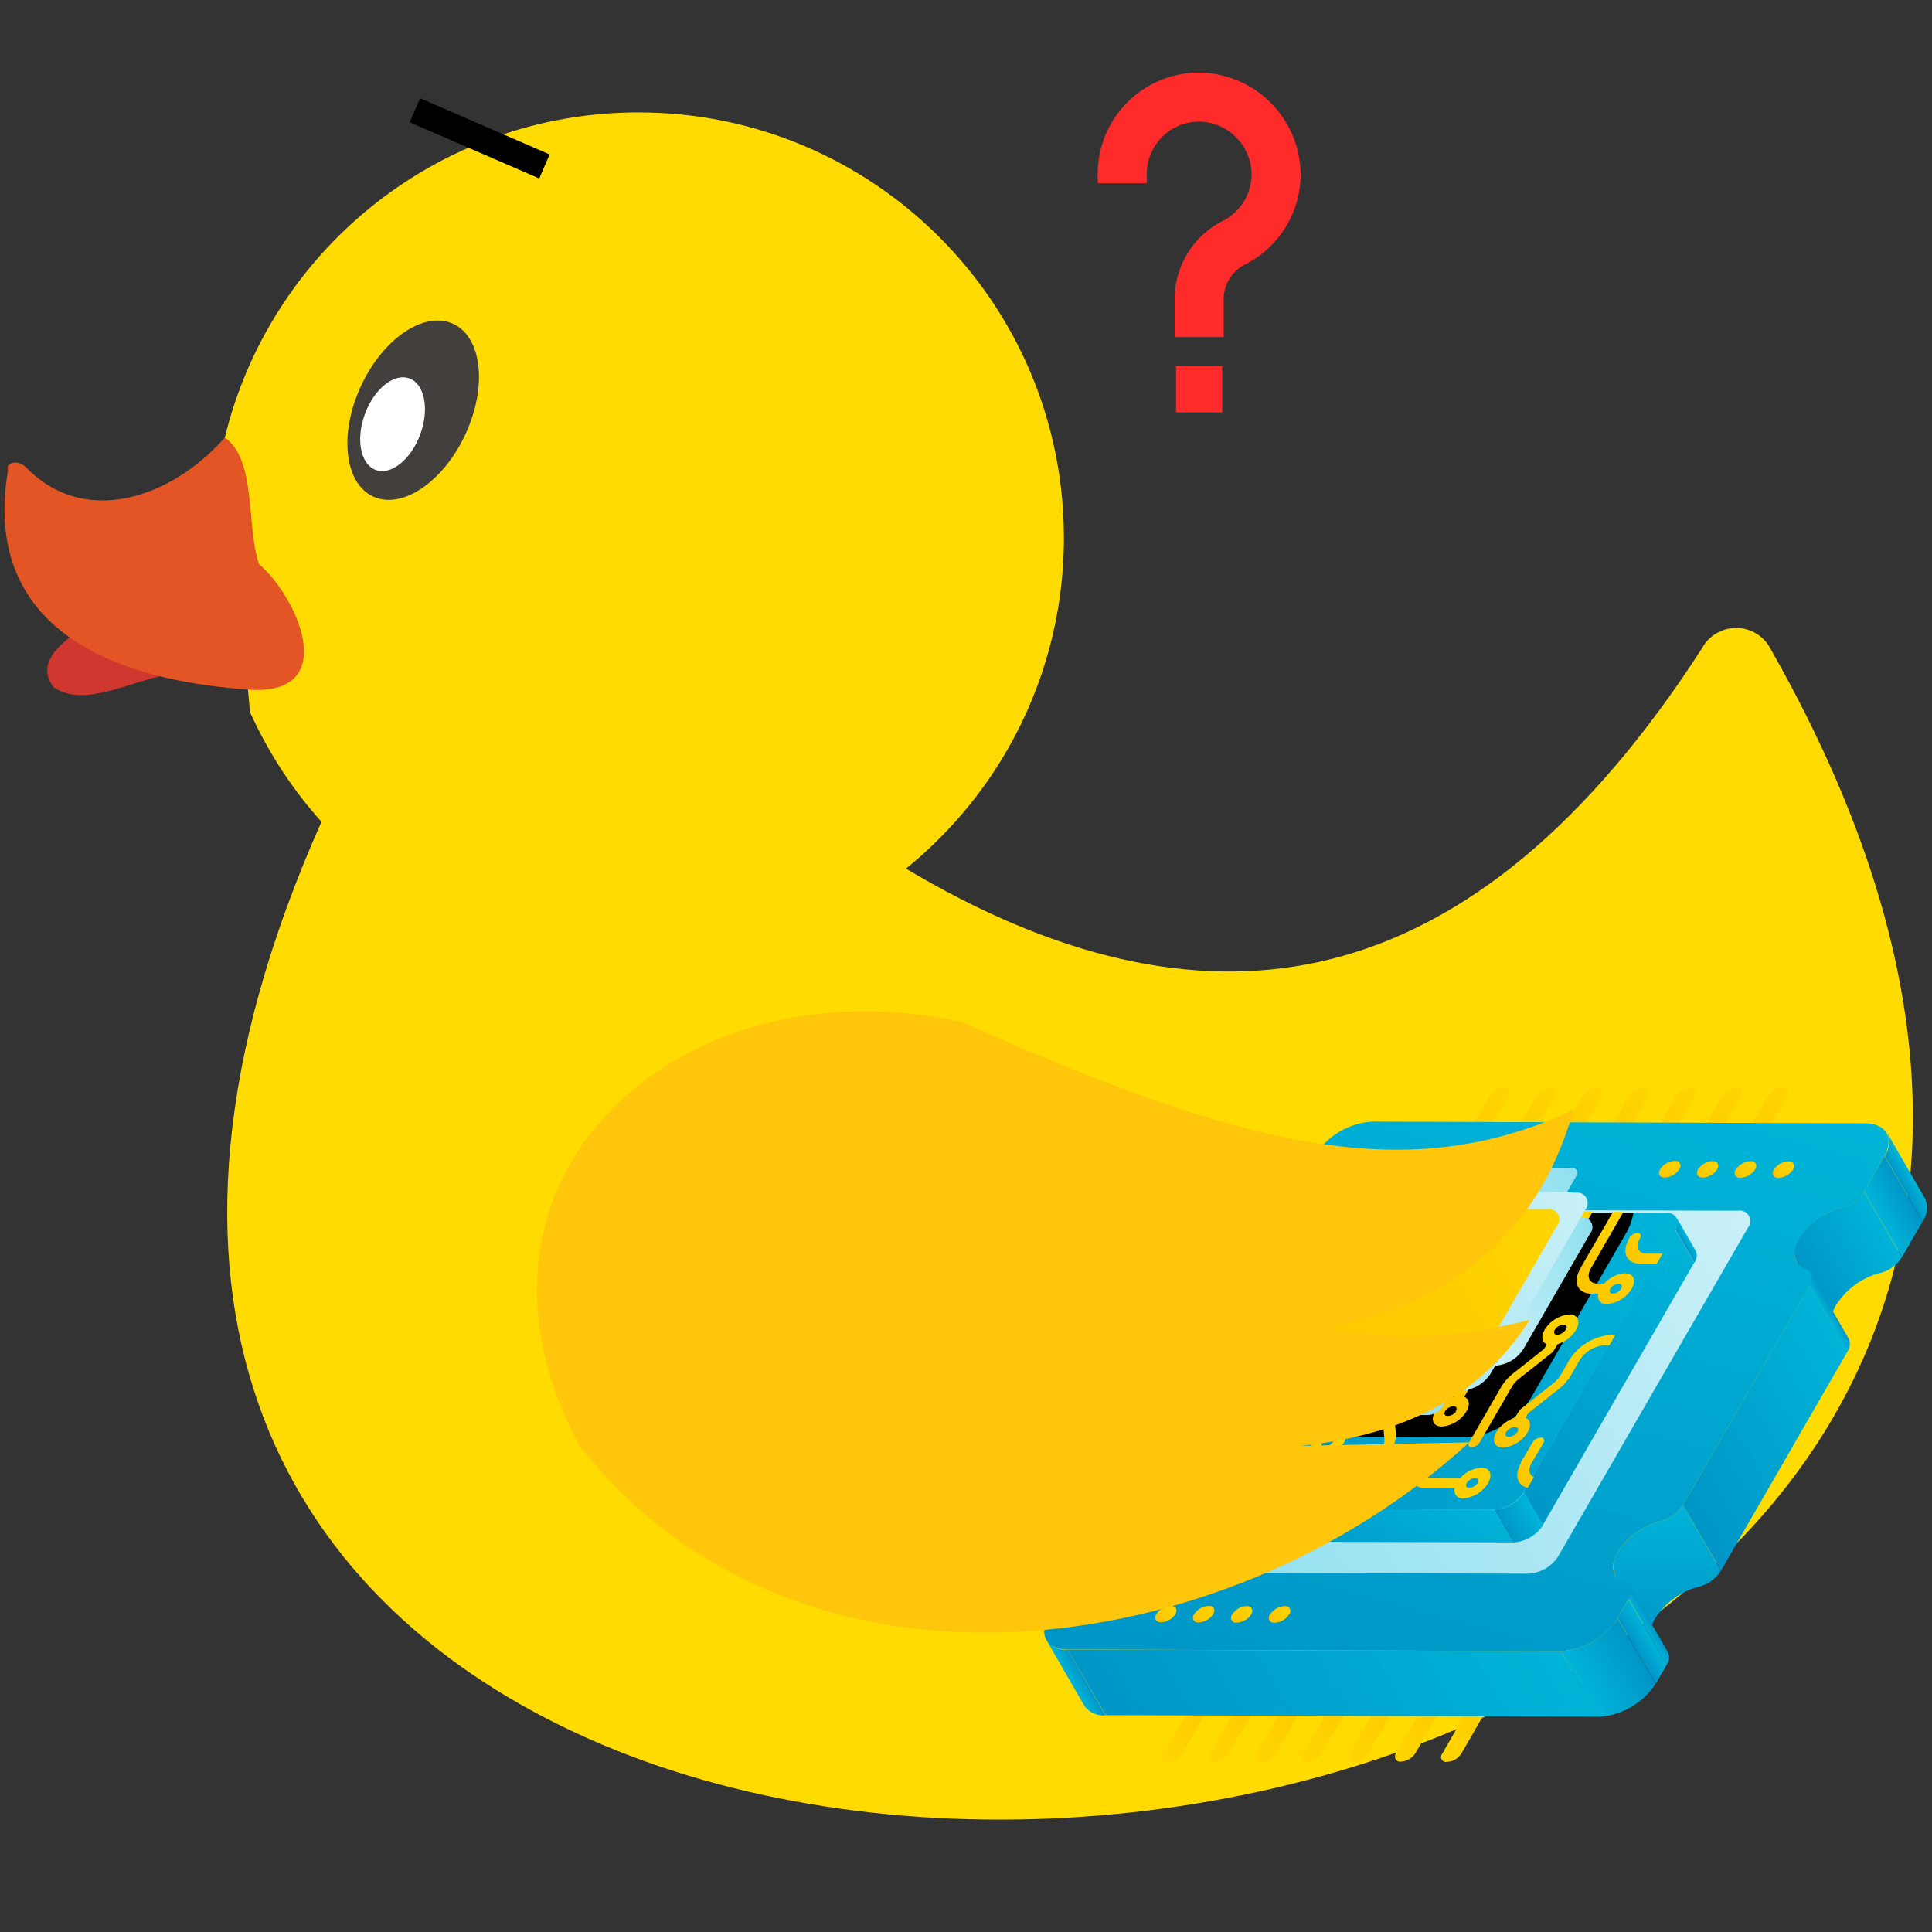 <?xml version="1.0"?>
 <!-- Creator: CorelDRAW --> <svg xml:space="preserve" width="300" height="300" style="clip-rule:evenodd;fill-rule:evenodd;image-rendering:optimizeQuality;shape-rendering:geometricPrecision;text-rendering:geometricPrecision" viewBox="0 0 1133.864 1133.858" version="1.1" id="svg50" sodipodi:docname="biosc1540-mascot-question.svg" inkscape:version="1.1.2 (0a00cf5339, 2022-02-04)" xmlns:inkscape="http://www.inkscape.org/namespaces/inkscape" xmlns:sodipodi="http://sodipodi.sourceforge.net/DTD/sodipodi-0.dtd" xmlns:xlink="http://www.w3.org/1999/xlink" xmlns="http://www.w3.org/2000/svg" xmlns:svg="http://www.w3.org/2000/svg"><rect x="0" y="0" width="1133.864" height="1133.858" fill="#333333" stroke="none"/><defs id="defs7"> <style type="text/css" id="style2">  .fil2 {fill:none} .fil6 {fill:#433F3C} .fil1 {fill:#4FC3F7} .fil0 {fill:#81D4FA} .fil3 {fill:#D0372F} .fil5 {fill:#E35525} .fil4 {fill:#FFB90C} .fil8 {fill:#FFDB01} .fil7 {fill:white}  </style> <clipPath id="id0"> <path d="m 1024,-0.001 c 565.539,0 1024,458.462 1024,1024 0,565.539 -458.462,1024 -1024,1024 -565.539,0 -1024,-458.462 -1024,-1024 C 0,458.46 458.462,-0.001 1024,-0.001 Z" id="path4"></path> </clipPath> <linearGradient id="linear-gradient" x1="10.52" y1="52.75" x2="18.59" y2="52.75" gradientUnits="userSpaceOnUse"><stop offset="0" stop-color="#00b4d8" id="stop4"></stop><stop offset="1" stop-color="#0096c7" id="stop6"></stop></linearGradient><linearGradient id="linear-gradient-2" x1="38.67" y1="63.2" x2="44.51" y2="73.33" xlink:href="#linear-gradient"></linearGradient><linearGradient id="linear-gradient-3" x1="80.42" y1="44.16" x2="79.81" y2="44.16" xlink:href="#linear-gradient"></linearGradient><linearGradient id="linear-gradient-4" x1="53.46" y1="28.6" x2="52.85" y2="28.6" xlink:href="#linear-gradient"></linearGradient><linearGradient id="linear-gradient-5" x1="76.76" y1="64" x2="66.25" y2="64" gradientUnits="userSpaceOnUse"><stop offset="0" stop-color="#ffd500" id="stop12"></stop><stop offset="1" stop-color="#fdc500" id="stop14"></stop></linearGradient><linearGradient id="linear-gradient-6" x1="73.31" y1="66" x2="62.79" y2="66" xlink:href="#linear-gradient-5"></linearGradient><linearGradient id="linear-gradient-7" x1="69.8" y1="68" x2="59.28" y2="68" xlink:href="#linear-gradient-5"></linearGradient><linearGradient id="linear-gradient-8" x1="66.39" y1="70" x2="55.88" y2="70" xlink:href="#linear-gradient-5"></linearGradient><linearGradient id="linear-gradient-9" x1="80.22" y1="62" x2="69.71" y2="62" xlink:href="#linear-gradient-5"></linearGradient><linearGradient id="linear-gradient-10" x1="83.68" y1="60" x2="73.16" y2="60" xlink:href="#linear-gradient-5"></linearGradient><linearGradient id="linear-gradient-11" x1="87.15" y1="58" x2="76.63" y2="58" xlink:href="#linear-gradient-5"></linearGradient><linearGradient id="linear-gradient-12" x1="22.25" y1="34" x2="32.76" y2="34" xlink:href="#linear-gradient-5"></linearGradient><linearGradient id="linear-gradient-13" x1="18.8" y1="36" x2="29.31" y2="36" xlink:href="#linear-gradient-5"></linearGradient><linearGradient id="linear-gradient-14" x1="15.28" y1="38" x2="25.8" y2="38" xlink:href="#linear-gradient-5"></linearGradient><linearGradient id="linear-gradient-15" x1="11.88" y1="40" x2="22.4" y2="40" xlink:href="#linear-gradient-5"></linearGradient><linearGradient id="linear-gradient-16" x1="25.71" y1="32" x2="36.22" y2="32" xlink:href="#linear-gradient-5"></linearGradient><linearGradient id="linear-gradient-17" x1="29.16" y1="30" x2="39.68" y2="30" xlink:href="#linear-gradient-5"></linearGradient><linearGradient id="linear-gradient-18" x1="32.63" y1="28" x2="43.14" y2="28" xlink:href="#linear-gradient-5"></linearGradient><linearGradient id="linear-gradient-19" x1="26.68" y1="23.92" x2="70.32" y2="67.56" xlink:href="#linear-gradient"></linearGradient><linearGradient id="linear-gradient-20" x1="20.15" y1="46" x2="77.82" y2="46" gradientUnits="userSpaceOnUse"><stop offset="0" stop-color="#caf0f8" id="stop31"></stop><stop offset="1" stop-color="#90e0ef" id="stop33"></stop></linearGradient><linearGradient id="linear-gradient-21" x1="25.62" y1="43.03" x2="71.98" y2="43.03" xlink:href="#linear-gradient"></linearGradient><linearGradient id="linear-gradient-22" x1="6.29" y1="48.99" x2="7.49" y2="48.99" xlink:href="#linear-gradient"></linearGradient><linearGradient id="linear-gradient-23" x1="90.69" y1="50.65" x2="89.5" y2="50.65" xlink:href="#linear-gradient"></linearGradient><linearGradient id="linear-gradient-24" x1="10.53" y1="50.7" x2="7.47" y2="50.7" xlink:href="#linear-gradient"></linearGradient><linearGradient id="linear-gradient-25" x1="18.63" y1="55.82" x2="17.97" y2="55.82" xlink:href="#linear-gradient"></linearGradient><linearGradient id="linear-gradient-26" x1="18.61" y1="61.7" x2="37.49" y2="61.7" xlink:href="#linear-gradient"></linearGradient><linearGradient id="linear-gradient-27" x1="45.59" y1="71.39" x2="44.93" y2="71.39" xlink:href="#linear-gradient"></linearGradient><linearGradient id="linear-gradient-28" x1="52.86" y1="62.11" x2="89.52" y2="62.11" xlink:href="#linear-gradient"></linearGradient><linearGradient id="linear-gradient-29" x1="45.57" y1="72.29" x2="47.21" y2="72.29" xlink:href="#linear-gradient"></linearGradient><linearGradient id="linear-gradient-30" x1="52.88" y1="73.1" x2="47.2" y2="73.1" xlink:href="#linear-gradient"></linearGradient><linearGradient id="linear-gradient-31" x1="14.59" y1="43.23" x2="16.59" y2="43.23" xlink:href="#linear-gradient-5"></linearGradient><linearGradient id="linear-gradient-32" x1="17.41" y1="41.59" x2="19.41" y2="41.59" xlink:href="#linear-gradient-5"></linearGradient><linearGradient id="linear-gradient-33" x1="20.23" y1="39.95" x2="22.23" y2="39.95" xlink:href="#linear-gradient-5"></linearGradient><linearGradient id="linear-gradient-34" x1="23.05" y1="38.31" x2="25.05" y2="38.31" xlink:href="#linear-gradient-5"></linearGradient><linearGradient id="linear-gradient-35" x1="71.23" y1="54.69" x2="73.22" y2="54.69" xlink:href="#linear-gradient-5"></linearGradient><linearGradient id="linear-gradient-36" x1="74.04" y1="53.06" x2="76.04" y2="53.06" xlink:href="#linear-gradient-5"></linearGradient><linearGradient id="linear-gradient-37" x1="76.86" y1="51.42" x2="78.86" y2="51.42" xlink:href="#linear-gradient-5"></linearGradient><linearGradient id="linear-gradient-38" x1="79.68" y1="49.78" x2="81.68" y2="49.78" xlink:href="#linear-gradient-5"></linearGradient><linearGradient id="linear-gradient-39" x1="25.61" y1="44.26" x2="26.23" y2="44.26" xlink:href="#linear-gradient"></linearGradient><linearGradient id="linear-gradient-40" x1="71.36" y1="45.91" x2="71.98" y2="45.91" xlink:href="#linear-gradient"></linearGradient><linearGradient id="linear-gradient-41" x1="55.97" y1="48.8" x2="67.15" y2="55.25" xlink:href="#linear-gradient"></linearGradient><linearGradient id="linear-gradient-42" x1="25.53" y1="44.29" x2="49.51" y2="58.13" xlink:href="#linear-gradient"></linearGradient><linearGradient id="linear-gradient-43" x1="48.8" y1="57.9" x2="51.76" y2="57.9" xlink:href="#linear-gradient"></linearGradient><linearGradient id="linear-gradient-44" x1="40.4" y1="42.8" x2="53.1" y2="42.8" xlink:href="#linear-gradient-5"></linearGradient><linearGradient id="linear-gradient-45" x1="37.29" y1="47.57" x2="50.87" y2="47.57" xlink:href="#linear-gradient-5"></linearGradient><linearGradient id="linear-gradient-46" x1="59.73" y1="45.61" x2="71.16" y2="45.61" xlink:href="#linear-gradient-5"></linearGradient><linearGradient id="linear-gradient-47" x1="46.63" y1="46.67" x2="62.63" y2="46.67" xlink:href="#linear-gradient-5"></linearGradient><linearGradient id="linear-gradient-48" x1="44.95" y1="33.11" x2="56.03" y2="33.11" xlink:href="#linear-gradient-5"></linearGradient><linearGradient id="linear-gradient-49" x1="51.11" y1="38.51" x2="57.79" y2="38.51" xlink:href="#linear-gradient-5"></linearGradient><linearGradient id="linear-gradient-50" x1="55.12" y1="38.77" x2="63.07" y2="38.77" xlink:href="#linear-gradient-5"></linearGradient><linearGradient id="linear-gradient-51" x1="59.43" y1="42.1" x2="65.71" y2="42.1" xlink:href="#linear-gradient-5"></linearGradient><linearGradient id="linear-gradient-52" x1="29.32" y1="42.49" x2="35.93" y2="42.49" xlink:href="#linear-gradient-5"></linearGradient><linearGradient id="linear-gradient-53" x1="31.65" y1="42.82" x2="52.52" y2="42.82" xlink:href="#linear-gradient-5"></linearGradient><linearGradient id="linear-gradient-54" x1="33.99" y1="36.36" x2="43.9" y2="36.36" xlink:href="#linear-gradient-5"></linearGradient><linearGradient id="linear-gradient-55" x1="41.56" y1="35.92" x2="47.75" y2="35.92" xlink:href="#linear-gradient-5"></linearGradient><linearGradient id="linear-gradient-56" x1="28.17" y1="43.16" x2="30.95" y2="43.16" xlink:href="#linear-gradient-5"></linearGradient><linearGradient id="linear-gradient-57" x1="35.2" y1="49.89" x2="48.83" y2="49.89" xlink:href="#linear-gradient-5"></linearGradient><linearGradient id="linear-gradient-58" x1="45.02" y1="54.27" x2="48.75" y2="54.27" xlink:href="#linear-gradient-5"></linearGradient><linearGradient id="linear-gradient-59" x1="66.98" y1="41.41" x2="49.76" y2="41.41" xlink:href="#linear-gradient-20"></linearGradient><linearGradient id="linear-gradient-60" x1="48.24" y1="30.59" x2="31.02" y2="30.59" xlink:href="#linear-gradient-20"></linearGradient><linearGradient id="linear-gradient-61" x1="45.52" y1="41.9" x2="32.17" y2="41.9" xlink:href="#linear-gradient-20"></linearGradient><linearGradient id="linear-gradient-62" x1="65.83" y1="30.1" x2="52.48" y2="30.1" xlink:href="#linear-gradient-20"></linearGradient><linearGradient id="linear-gradient-63" x1="31.49" y1="36" x2="66.52" y2="36" xlink:href="#linear-gradient-20"></linearGradient><linearGradient id="linear-gradient-64" x1="34.31" y1="36" x2="63.69" y2="36" xlink:href="#linear-gradient-5"></linearGradient><linearGradient inkscape:collect="always" xlink:href="#linear-gradient" id="linearGradient1050" gradientUnits="userSpaceOnUse" x1="10.52" y1="52.75" x2="18.59" y2="52.75"></linearGradient><linearGradient id="linear-gradient-2-9" x1="38.67" y1="63.2" x2="44.51" y2="73.33" xlink:href="#linear-gradient"></linearGradient><linearGradient id="linear-gradient-3-1" x1="80.42" y1="44.16" x2="79.81" y2="44.16" xlink:href="#linear-gradient"></linearGradient><linearGradient id="linear-gradient-4-2" x1="53.46" y1="28.6" x2="52.85" y2="28.6" xlink:href="#linear-gradient"></linearGradient><linearGradient inkscape:collect="always" xlink:href="#linear-gradient-5" id="linearGradient1052" gradientUnits="userSpaceOnUse" x1="76.76" y1="64" x2="66.25" y2="64"></linearGradient><linearGradient id="linear-gradient-6-9" x1="73.31" y1="66" x2="62.79" y2="66" xlink:href="#linear-gradient-5"></linearGradient><linearGradient id="linear-gradient-7-3" x1="69.8" y1="68" x2="59.28" y2="68" xlink:href="#linear-gradient-5"></linearGradient><linearGradient id="linear-gradient-8-6" x1="66.39" y1="70" x2="55.88" y2="70" xlink:href="#linear-gradient-5"></linearGradient><linearGradient id="linear-gradient-9-0" x1="80.22" y1="62" x2="69.71" y2="62" xlink:href="#linear-gradient-5"></linearGradient><linearGradient id="linear-gradient-10-6" x1="83.68" y1="60" x2="73.16" y2="60" xlink:href="#linear-gradient-5"></linearGradient><linearGradient id="linear-gradient-11-2" x1="87.15" y1="58" x2="76.63" y2="58" xlink:href="#linear-gradient-5"></linearGradient><linearGradient id="linear-gradient-12-6" x1="22.25" y1="34" x2="32.76" y2="34" xlink:href="#linear-gradient-5"></linearGradient><linearGradient id="linear-gradient-13-1" x1="18.8" y1="36" x2="29.31" y2="36" xlink:href="#linear-gradient-5"></linearGradient><linearGradient id="linear-gradient-14-8" x1="15.28" y1="38" x2="25.8" y2="38" xlink:href="#linear-gradient-5"></linearGradient><linearGradient id="linear-gradient-15-7" x1="11.88" y1="40" x2="22.4" y2="40" xlink:href="#linear-gradient-5"></linearGradient><linearGradient id="linear-gradient-16-9" x1="25.71" y1="32" x2="36.22" y2="32" xlink:href="#linear-gradient-5"></linearGradient><linearGradient id="linear-gradient-17-2" x1="29.16" y1="30" x2="39.68" y2="30" xlink:href="#linear-gradient-5"></linearGradient><linearGradient id="linear-gradient-18-0" x1="32.63" y1="28" x2="43.14" y2="28" xlink:href="#linear-gradient-5"></linearGradient><linearGradient id="linear-gradient-19-2" x1="26.68" y1="23.92" x2="70.32" y2="67.56" xlink:href="#linear-gradient"></linearGradient><linearGradient inkscape:collect="always" xlink:href="#linear-gradient-20" id="linearGradient1054" gradientUnits="userSpaceOnUse" x1="20.15" y1="46" x2="77.82" y2="46"></linearGradient><linearGradient id="linear-gradient-21-5" x1="25.62" y1="43.03" x2="71.98" y2="43.03" xlink:href="#linear-gradient"></linearGradient><linearGradient id="linear-gradient-22-9" x1="6.29" y1="48.99" x2="7.49" y2="48.99" xlink:href="#linear-gradient"></linearGradient><linearGradient id="linear-gradient-23-2" x1="90.69" y1="50.65" x2="89.5" y2="50.65" xlink:href="#linear-gradient"></linearGradient><linearGradient id="linear-gradient-24-2" x1="10.53" y1="50.7" x2="7.47" y2="50.7" xlink:href="#linear-gradient"></linearGradient><linearGradient id="linear-gradient-25-8" x1="18.63" y1="55.82" x2="17.97" y2="55.82" xlink:href="#linear-gradient"></linearGradient><linearGradient id="linear-gradient-26-9" x1="18.61" y1="61.7" x2="37.49" y2="61.7" xlink:href="#linear-gradient"></linearGradient><linearGradient id="linear-gradient-27-7" x1="45.59" y1="71.39" x2="44.93" y2="71.39" xlink:href="#linear-gradient"></linearGradient><linearGradient id="linear-gradient-28-3" x1="52.86" y1="62.11" x2="89.52" y2="62.11" xlink:href="#linear-gradient"></linearGradient><linearGradient id="linear-gradient-29-6" x1="45.57" y1="72.29" x2="47.21" y2="72.29" xlink:href="#linear-gradient"></linearGradient><linearGradient id="linear-gradient-30-1" x1="52.88" y1="73.1" x2="47.2" y2="73.1" xlink:href="#linear-gradient"></linearGradient><linearGradient id="linear-gradient-31-2" x1="14.59" y1="43.23" x2="16.59" y2="43.23" xlink:href="#linear-gradient-5"></linearGradient><linearGradient id="linear-gradient-32-9" x1="17.41" y1="41.59" x2="19.41" y2="41.59" xlink:href="#linear-gradient-5"></linearGradient><linearGradient id="linear-gradient-33-3" x1="20.23" y1="39.95" x2="22.23" y2="39.95" xlink:href="#linear-gradient-5"></linearGradient><linearGradient id="linear-gradient-34-1" x1="23.05" y1="38.31" x2="25.05" y2="38.31" xlink:href="#linear-gradient-5"></linearGradient><linearGradient id="linear-gradient-35-9" x1="71.23" y1="54.69" x2="73.22" y2="54.69" xlink:href="#linear-gradient-5"></linearGradient><linearGradient id="linear-gradient-36-4" x1="74.04" y1="53.06" x2="76.04" y2="53.06" xlink:href="#linear-gradient-5"></linearGradient><linearGradient id="linear-gradient-37-7" x1="76.86" y1="51.42" x2="78.86" y2="51.42" xlink:href="#linear-gradient-5"></linearGradient><linearGradient id="linear-gradient-38-8" x1="79.68" y1="49.78" x2="81.68" y2="49.78" xlink:href="#linear-gradient-5"></linearGradient><linearGradient id="linear-gradient-39-4" x1="25.61" y1="44.26" x2="26.23" y2="44.26" xlink:href="#linear-gradient"></linearGradient><linearGradient id="linear-gradient-40-5" x1="71.36" y1="45.91" x2="71.98" y2="45.91" xlink:href="#linear-gradient"></linearGradient><linearGradient id="linear-gradient-41-0" x1="55.97" y1="48.8" x2="67.15" y2="55.25" xlink:href="#linear-gradient"></linearGradient><linearGradient id="linear-gradient-42-3" x1="25.53" y1="44.29" x2="49.51" y2="58.13" xlink:href="#linear-gradient"></linearGradient><linearGradient id="linear-gradient-43-6" x1="48.8" y1="57.9" x2="51.76" y2="57.9" xlink:href="#linear-gradient"></linearGradient><linearGradient id="linear-gradient-44-1" x1="40.4" y1="42.8" x2="53.1" y2="42.8" xlink:href="#linear-gradient-5"></linearGradient><linearGradient id="linear-gradient-45-0" x1="37.29" y1="47.57" x2="50.87" y2="47.57" xlink:href="#linear-gradient-5"></linearGradient><linearGradient id="linear-gradient-46-6" x1="59.73" y1="45.61" x2="71.16" y2="45.61" xlink:href="#linear-gradient-5"></linearGradient><linearGradient id="linear-gradient-47-3" x1="46.63" y1="46.67" x2="62.63" y2="46.67" xlink:href="#linear-gradient-5"></linearGradient><linearGradient id="linear-gradient-48-2" x1="44.95" y1="33.11" x2="56.03" y2="33.11" xlink:href="#linear-gradient-5"></linearGradient><linearGradient id="linear-gradient-49-0" x1="51.11" y1="38.51" x2="57.79" y2="38.51" xlink:href="#linear-gradient-5"></linearGradient><linearGradient id="linear-gradient-50-6" x1="55.12" y1="38.77" x2="63.07" y2="38.77" xlink:href="#linear-gradient-5"></linearGradient><linearGradient id="linear-gradient-51-1" x1="59.43" y1="42.1" x2="65.71" y2="42.1" xlink:href="#linear-gradient-5"></linearGradient><linearGradient id="linear-gradient-52-5" x1="29.32" y1="42.49" x2="35.93" y2="42.49" xlink:href="#linear-gradient-5"></linearGradient><linearGradient id="linear-gradient-53-5" x1="31.65" y1="42.82" x2="52.52" y2="42.82" xlink:href="#linear-gradient-5"></linearGradient><linearGradient id="linear-gradient-54-4" x1="33.99" y1="36.36" x2="43.9" y2="36.36" xlink:href="#linear-gradient-5"></linearGradient><linearGradient id="linear-gradient-55-7" x1="41.56" y1="35.92" x2="47.75" y2="35.92" xlink:href="#linear-gradient-5"></linearGradient><linearGradient id="linear-gradient-56-6" x1="28.17" y1="43.16" x2="30.95" y2="43.16" xlink:href="#linear-gradient-5"></linearGradient><linearGradient id="linear-gradient-57-5" x1="35.2" y1="49.89" x2="48.83" y2="49.89" xlink:href="#linear-gradient-5"></linearGradient><linearGradient id="linear-gradient-58-6" x1="45.02" y1="54.27" x2="48.75" y2="54.27" xlink:href="#linear-gradient-5"></linearGradient><linearGradient id="linear-gradient-59-9" x1="66.98" y1="41.41" x2="49.76" y2="41.41" xlink:href="#linear-gradient-20"></linearGradient><linearGradient id="linear-gradient-60-3" x1="48.24" y1="30.59" x2="31.02" y2="30.59" xlink:href="#linear-gradient-20"></linearGradient><linearGradient id="linear-gradient-61-7" x1="45.52" y1="41.9" x2="32.17" y2="41.9" xlink:href="#linear-gradient-20"></linearGradient><linearGradient id="linear-gradient-62-4" x1="65.83" y1="30.1" x2="52.48" y2="30.1" xlink:href="#linear-gradient-20"></linearGradient><linearGradient id="linear-gradient-63-5" x1="31.49" y1="36" x2="66.52" y2="36" xlink:href="#linear-gradient-20"></linearGradient><linearGradient id="linear-gradient-64-2" x1="34.31" y1="36" x2="63.69" y2="36" xlink:href="#linear-gradient-5"></linearGradient></defs>  <g id="Layer_x0020_1" inkscape:label="Layer 1" inkscape:groupmode="layer"><path class="fil3" d="m 31.444,403.326 c -9.768,-12.99 1.079,-24.259 17.531,-35.061 l 25.153,0.38 28.55,26.67 c -23.744,2.669 -52.263,21.025 -71.234,8.01 z" id="path37"></path><path class="fil4" d="m 188.664,482.31 c -123.855,278.276 -24.679,453.56 148.857,534.518 84.449,39.397 186.615,55.677 288.657,49.969 101.882,-5.7 204.09,-33.298 288.807,-81.663 187.465,-107.023 290.544,-312.799 123.705,-605.037 l 0.028,-0.083 c -6.242,-10.934 -20.167,-14.737 -31.101,-8.494 -3.768,2.151 -6.69,5.216 -8.643,8.754 -2.751,4.278 -5.056,7.807 -6.904,10.571 -66.333,99.274 -139.256,156.594 -218.362,173.763 -73.917,16.043 -154.716,-2.725 -242.002,-54.83 24.196,-19.603 44.657,-43.642 60.141,-70.88 20.707,-36.428 32.535,-78.476 32.535,-123.193 0,-68.963 -27.956,-131.402 -73.153,-176.601 -45.197,-45.196 -107.637,-73.152 -176.601,-73.152 -59.424,0 -114.07,20.844 -157.042,55.641 -41.862,33.898 -72.541,81.111 -85.645,135.228 l 14.792,161.138 c 5.598,12.432 12.221,24.377 19.765,35.73 6.691,10.069 14.106,19.634 22.167,28.622 z" id="path39" style="fill:#ffdb01;fill-opacity:1"></path><path class="fil5" d="m 4.694,276.059 c -1.758,-4.589 5.701,-6.833 11.037,-1.378 33.822,34.58 84.469,18.055 116.21,-17.86 18.651,12.888 12.449,51.445 20.048,74.242 22.715,19.32 48.726,77.693 -6.47,73.659 C 35.96,396.718 -7.775,348.721 4.694,276.06 Z" id="path41"></path><ellipse class="fil6" transform="matrix(-0.907,-0.421,-0.421,0.907,0,0)" rx="33.768" ry="55.857" id="ellipse43" cx="-321.323" cy="116.276" style="stroke-width:0.93"></ellipse><ellipse class="fil7" transform="matrix(-0.939,-0.345,-0.345,0.939,0,0)" rx="17.298" ry="28.613" id="ellipse45" cx="-302.014" cy="154.169" style="stroke-width:0.476"></ellipse>  <path class="fil2" d="m 1024,-0.001 c 565.539,0 1024,458.462 1024,1024 0,565.539 -458.462,1024 -1024,1024 -565.539,0 -1024,-458.462 -1024,-1024 C 0,458.46 458.462,-0.001 1024,-0.001 Z" id="path35"></path> <g id="Layer_8" data-name="Layer 8" transform="matrix(-5.912,3.413,3.413,5.912,991.306,377.64)"><path class="cls-1" d="m 18.59,50.67 v 6.52 A 2,2 0 0 0 17.41,55.54 6.34,6.34 0 0 0 12.78,55.1 3.05,3.05 0 0 1 10.54,54.84 v -6.52 a 3.09,3.09 0 0 0 2.25,0.26 6.31,6.31 0 0 1 4.61,0.42 2,2 0 0 1 1.19,1.67 z" id="path82" style="fill:url(#linearGradient1050)"></path><path class="cls-2" d="m 45.54,66.23 v 6.52 A 2,2 0 0 0 44.36,71.1 6.28,6.28 0 0 0 39.75,70.67 3.11,3.11 0 0 1 37.49,70.4 v -6.52 a 3.13,3.13 0 0 0 2.25,0.27 6.31,6.31 0 0 1 4.62,0.43 2,2 0 0 1 1.18,1.65 z" id="path84" style="fill:url(#linear-gradient-2-9)"></path><path class="cls-3" d="m 80.42,40.17 v 6.52 a 0.66,0.66 0 0 1 -0.17,0.44 1.59,1.59 0 0 0 -0.42,1 v -6.52 a 1.57,1.57 0 0 1 0.42,-1 0.72,0.72 0 0 0 0.17,-0.44 z" id="path86" style="fill:url(#linear-gradient-3-1)"></path><path class="cls-4" d="m 53.46,24.6 v 6.52 a 0.61,0.61 0 0 1 -0.18,0.44 1.63,1.63 0 0 0 -0.41,1 v -6.52 a 1.63,1.63 0 0 1 0.41,-1 0.68,0.68 0 0 0 0.18,-0.44 z" id="path88" style="fill:url(#linear-gradient-4-2)"></path><path class="cls-5" d="M 76.46,66.05 68,61.13 a 1.56,1.56 0 0 0 -1.41,0 c -0.39,0.23 -0.39,0.59 0,0.82 l 8.51,4.92 a 1.59,1.59 0 0 0 1.41,0 0.43,0.43 0 0 0 0,-0.82" id="path90" style="fill:url(#linearGradient1052)"></path><path class="cls-6" d="m 73,68.05 -8.5,-4.92 a 1.53,1.53 0 0 0 -1.41,0 c -0.4,0.23 -0.39,0.59 0,0.82 l 8.52,4.91 a 1.53,1.53 0 0 0 1.41,0 0.43,0.43 0 0 0 0,-0.81" id="path92" style="fill:url(#linear-gradient-6-9)"></path><path class="cls-7" d="M 69.5,70 61,65.13 a 1.55,1.55 0 0 0 -1.42,0 0.44,0.44 0 0 0 0,0.82 l 8.51,4.92 a 1.61,1.61 0 0 0 1.42,0 0.44,0.44 0 0 0 0,-0.83" id="path94" style="fill:url(#linear-gradient-7-3)"></path><path class="cls-8" d="m 66.1,72.05 -8.51,-4.91 a 1.55,1.55 0 0 0 -1.42,0 0.43,0.43 0 0 0 0,0.81 l 8.51,4.92 a 1.56,1.56 0 0 0 1.41,0 0.43,0.43 0 0 0 0,-0.82" id="path96" style="fill:url(#linear-gradient-8-6)"></path><path class="cls-9" d="m 79.93,64.05 -8.51,-4.91 a 1.58,1.58 0 0 0 -1.42,0 0.44,0.44 0 0 0 0,0.86 l 8.51,4.91 a 1.59,1.59 0 0 0 1.41,0 0.43,0.43 0 0 0 0,-0.82" id="path98" style="fill:url(#linear-gradient-9-0)"></path><path class="cls-10" d="m 83.38,62.05 -8.51,-4.91 a 1.55,1.55 0 0 0 -1.42,0 0.43,0.43 0 0 0 0,0.81 L 82,62.87 a 1.53,1.53 0 0 0 1.41,0 c 0.39,-0.23 0.38,-0.59 0,-0.82" id="path100" style="fill:url(#linear-gradient-10-6)"></path><path class="cls-11" d="m 86.85,60.05 -8.51,-4.92 a 1.56,1.56 0 0 0 -1.41,0 c -0.39,0.23 -0.4,0.6 0,0.82 l 8.51,4.92 a 1.58,1.58 0 0 0 1.42,0 0.43,0.43 0 0 0 0,-0.81" id="path102" style="fill:url(#linear-gradient-11-2)"></path><path class="cls-12" d="M 32.46,36.05 24,31.14 a 1.53,1.53 0 0 0 -1.41,0 0.43,0.43 0 0 0 0,0.81 l 8.51,4.92 a 1.58,1.58 0 0 0 1.42,0 c 0.39,-0.23 0.39,-0.59 0,-0.82" id="path104" style="fill:url(#linear-gradient-12-6)"></path><path class="cls-13" d="m 29,38.05 -8.5,-4.91 a 1.58,1.58 0 0 0 -1.42,0 0.43,0.43 0 0 0 0,0.82 l 8.51,4.92 a 1.59,1.59 0 0 0 1.41,0 0.43,0.43 0 0 0 0,-0.82" id="path106" style="fill:url(#linear-gradient-13-1)"></path><path class="cls-14" d="M 25.5,40.05 17,35.13 a 1.61,1.61 0 0 0 -1.42,0 c -0.39,0.23 -0.38,0.59 0,0.82 l 8.52,4.92 a 1.59,1.59 0 0 0 1.41,0 0.43,0.43 0 0 0 0,-0.82" id="path108" style="fill:url(#linear-gradient-14-8)"></path><path class="cls-15" d="m 22.1,42 -8.51,-4.91 a 1.59,1.59 0 0 0 -1.41,0 c -0.4,0.23 -0.4,0.6 0,0.82 l 8.51,4.92 a 1.57,1.57 0 0 0 1.43,0 0.44,0.44 0 0 0 0,-0.83" id="path110" style="fill:url(#linear-gradient-15-7)"></path><path class="cls-16" d="m 35.93,34.05 -8.51,-4.92 a 1.55,1.55 0 0 0 -1.42,0 c -0.39,0.22 -0.39,0.59 0,0.81 l 8.51,4.92 a 1.59,1.59 0 0 0 1.41,0 0.43,0.43 0 0 0 0,-0.82" id="path112" style="fill:url(#linear-gradient-16-9)"></path><path class="cls-17" d="m 39.38,32.05 -8.51,-4.92 a 1.55,1.55 0 0 0 -1.42,0 c -0.39,0.23 -0.38,0.59 0,0.82 L 38,32.86 a 1.55,1.55 0 0 0 1.42,0 0.43,0.43 0 0 0 0,-0.81" id="path114" style="fill:url(#linear-gradient-17-2)"></path><path class="cls-18" d="m 42.85,30.05 -8.51,-4.92 a 1.56,1.56 0 0 0 -1.41,0 c -0.39,0.23 -0.4,0.59 0,0.82 l 8.51,4.92 a 1.59,1.59 0 0 0 1.41,0 0.43,0.43 0 0 0 0,-0.82" id="path116" style="fill:url(#linear-gradient-18-0)"></path><path class="cls-19" d="m 89.5,44.92 c 1.57,0.91 1.58,2.37 0,3.28 L 52.88,69.5 a 6.29,6.29 0 0 1 -5.67,0 L 45.59,68.56 C 45,68.22 44.75,67.69 45.13,67.25 c 0.74,-0.87 0.48,-2 -0.77,-2.67 A 6.31,6.31 0 0 0 39.74,64.15 3.13,3.13 0 0 1 37.49,63.88 L 18.63,53 c -0.59,-0.34 -0.83,-0.87 -0.46,-1.3 0.75,-0.87 0.49,-1.95 -0.77,-2.67 a 6.31,6.31 0 0 0 -4.62,-0.44 3.09,3.09 0 0 1 -2.25,-0.26 l -3,-1.76 C 5.96,45.66 5.95,44.2 7.53,43.29 L 44.11,22 a 6.29,6.29 0 0 1 5.67,0 l 3,1.76 c 0.59,0.34 0.84,0.87 0.46,1.3 -0.74,0.87 -0.48,2 0.77,2.68 a 6.31,6.31 0 0 0 4.62,0.43 3.08,3.08 0 0 1 2.25,0.27 l 18.9,10.87 c 0.59,0.34 0.83,0.87 0.47,1.3 -0.75,0.87 -0.5,2 0.76,2.67 a 6.31,6.31 0 0 0 4.62,0.44 3.09,3.09 0 0 1 2.25,0.26 z" id="path118" style="fill:url(#linear-gradient-19-2)"></path><path class="cls-20" d="M 77.21,46 49,29.66 a 3.2,3.2 0 0 0 -3,0 L 20.75,44.33 a 0.91,0.91 0 0 0 0,1.71 L 49,62.35 a 3.26,3.26 0 0 0 2.95,0 L 77.21,47.68 a 0.9,0.9 0 0 0 0,-1.71" id="path120" style="fill:url(#linearGradient1054)"></path><path class="cls-21" d="m 71.36,43 a 0.9,0.9 0 0 1 0,1.71 L 51.76,56.1 a 3.26,3.26 0 0 1 -2.95,0 l -22.58,-13 a 0.91,0.91 0 0 1 0,-1.71 L 45.83,30 a 3.2,3.2 0 0 1 3,0 z" id="path122" style="fill:url(#linear-gradient-21-5)"></path><path class="cls-22" d="M 66.62,40.25 48.78,30 a 3.2,3.2 0 0 0 -3,0 L 28.61,40 a 5.53,5.53 0 0 0 1.45,1.21 l 14.06,8.12 a 7,7 0 0 0 3.48,0.89 6.88,6.88 0 0 0 3.48,-0.9 z" id="path124"></path><path class="cls-23" d="m 6.29,51.43 v -6.52 a 2,2 0 0 0 1.18,1.65 v 6.52 A 2,2 0 0 1 6.29,51.43 Z" id="path126" style="fill:url(#linear-gradient-22-9)"></path><path class="cls-24" d="m 90.69,46.57 v 6.52 a 2,2 0 0 1 -1.17,1.63 V 48.2 a 2,2 0 0 0 1.17,-1.63 z" id="path128" style="fill:url(#linear-gradient-23-2)"></path><polygon class="cls-25" points="7.47,53.08 7.49,46.56 10.53,48.32 10.52,54.84 " id="polygon130" style="fill:url(#linear-gradient-24-2)"></polygon><path class="cls-26" d="m 18,58.66 v -6.53 a 1.08,1.08 0 0 0 0.64,0.86 v 6.52 A 1.08,1.08 0 0 1 18,58.66 Z" id="path132" style="fill:url(#linear-gradient-25-8)"></path><polygon class="cls-27" points="18.61,59.51 18.63,52.99 37.49,63.88 37.47,70.4 " id="polygon134" style="fill:url(#linear-gradient-26-9)"></polygon><path class="cls-28" d="m 44.93,74.22 v -6.53 a 1.09,1.09 0 0 0 0.64,0.87 v 6.52 a 1.09,1.09 0 0 1 -0.64,-0.86 z" id="path136" style="fill:url(#linear-gradient-27-7)"></path><polygon class="cls-29" points="52.86,76.02 52.88,69.5 89.52,48.2 89.5,54.72 " id="polygon138" style="fill:url(#linear-gradient-28-3)"></polygon><polygon class="cls-30" points="45.57,75.08 45.59,68.56 47.21,69.5 47.2,76.02 " id="polygon140" style="fill:url(#linear-gradient-29-6)"></polygon><path class="cls-31" d="m 52.88,69.5 v 6.52 a 6.27,6.27 0 0 1 -5.66,0 V 69.5 a 6.29,6.29 0 0 0 5.66,0 z" id="path142" style="fill:url(#linear-gradient-30-1)"></path><path class="cls-32" d="m 16.3,42.82 a 1.55,1.55 0 0 0 -1.42,0 c -0.38,0.22 -0.38,0.59 0,0.82 a 1.59,1.59 0 0 0 1.41,0 0.43,0.43 0 0 0 0,-0.82" id="path144" style="fill:url(#linear-gradient-31-2)"></path><path class="cls-33" d="m 19.12,41.18 a 1.55,1.55 0 0 0 -1.42,0 0.43,0.43 0 0 0 0,0.82 1.58,1.58 0 0 0 1.42,0 0.43,0.43 0 0 0 0,-0.82" id="path146" style="fill:url(#linear-gradient-32-9)"></path><path class="cls-34" d="m 21.93,39.54 a 1.59,1.59 0 0 0 -1.41,0 c -0.38,0.22 -0.38,0.59 0,0.82 a 1.56,1.56 0 0 0 1.41,0 c 0.39,-0.23 0.39,-0.59 0,-0.82" id="path148" style="fill:url(#linear-gradient-33-3)"></path><path class="cls-35" d="m 24.75,37.9 a 1.56,1.56 0 0 0 -1.41,0 0.43,0.43 0 0 0 0,0.82 1.55,1.55 0 0 0 1.42,0 c 0.39,-0.23 0.39,-0.59 0,-0.82" id="path150" style="fill:url(#linear-gradient-34-1)"></path><path class="cls-36" d="m 72.93,54.28 a 1.59,1.59 0 0 0 -1.41,0 0.43,0.43 0 0 0 0,0.82 1.53,1.53 0 0 0 1.41,0 0.43,0.43 0 0 0 0,-0.82" id="path152" style="fill:url(#linear-gradient-35-9)"></path><path class="cls-37" d="m 75.75,52.65 a 1.55,1.55 0 0 0 -1.42,0 c -0.38,0.22 -0.38,0.59 0,0.82 a 1.59,1.59 0 0 0 1.41,0 0.43,0.43 0 0 0 0,-0.82" id="path154" style="fill:url(#linear-gradient-36-4)"></path><path class="cls-38" d="m 78.57,51 a 1.53,1.53 0 0 0 -1.41,0 c -0.4,0.23 -0.39,0.59 0,0.82 a 1.59,1.59 0 0 0 1.41,0 0.43,0.43 0 0 0 0,-0.82" id="path156" style="fill:url(#linear-gradient-37-7)"></path><path class="cls-39" d="m 81.38,49.37 a 1.56,1.56 0 0 0 -1.41,0 c -0.39,0.23 -0.38,0.59 0,0.82 a 1.56,1.56 0 0 0 1.41,0 c 0.39,-0.23 0.39,-0.59 0,-0.82" id="path158" style="fill:url(#linear-gradient-38-8)"></path><path class="cls-40" d="M 25.61,45.46 V 42.2 a 1,1 0 0 0 0.61,0.86 v 3.26 a 1,1 0 0 1 -0.61,-0.86 z" id="path160" style="fill:url(#linear-gradient-39-4)"></path><path class="cls-41" d="m 72,43.85 v 3.26 a 1,1 0 0 1 -0.61,0.85 V 44.7 A 1,1 0 0 0 72,43.85 Z" id="path162" style="fill:url(#linear-gradient-40-5)"></path><polygon class="cls-42" points="51.75,59.36 51.76,56.09 71.37,44.7 71.36,47.96 " id="polygon164" style="fill:url(#linear-gradient-41-0)"></polygon><polygon class="cls-43" points="26.23,46.32 26.23,43.06 48.81,56.09 48.8,59.36 " id="polygon166" style="fill:url(#linear-gradient-42-3)"></polygon><path class="cls-44" d="m 51.76,56.1 v 3.26 a 3.26,3.26 0 0 1 -3,0 V 56.1 a 3.26,3.26 0 0 0 3,0 z" id="path168" style="fill:url(#linear-gradient-43-6)"></path><path class="cls-45" d="m 51,44.78 c -0.24,-0.14 -0.26,-0.36 -0.05,-0.49 a 0.94,0.94 0 0 1 0.83,0 c 0.24,0.14 0.26,0.36 0.05,0.48 a 0.9,0.9 0 0 1 -0.83,0 m 1.56,-0.91 a 2.89,2.89 0 0 0 -2,-0.26 L 48.7,42.52 a 4.67,4.67 0 0 0 -1.19,-0.45 l -4,-0.89 A 2.69,2.69 0 0 1 42.8,40.92 l -1.35,-0.78 a 0.9,0.9 0 0 0 -0.83,0 c -0.21,0.13 -0.19,0.34 0.06,0.48 l 1.34,0.78 a 4.24,4.24 0 0 0 1.18,0.44 l 4,0.89 A 3.07,3.07 0 0 1 47.92,43 l 1.86,1.08 c -0.27,0.37 -0.12,0.84 0.46,1.17 a 2.74,2.74 0 0 0 2.49,0.08 c 0.64,-0.37 0.58,-1 -0.15,-1.44" id="path170" style="fill:url(#linear-gradient-44-1)"></path><path class="cls-46" d="m 38.66,45.8 c -0.24,-0.14 -0.26,-0.36 0,-0.48 a 0.94,0.94 0 0 1 0.83,0 c 0.24,0.14 0.26,0.35 0.05,0.48 a 0.94,0.94 0 0 1 -0.83,0 m 12,4.23 -4.74,-2.74 a 4.37,4.37 0 0 0 -1.54,-0.51 l -3.32,-0.49 -0.39,-0.23 c 0.27,-0.36 0.11,-0.83 -0.46,-1.17 a 2.79,2.79 0 0 0 -2.5,-0.08 c -0.64,0.37 -0.57,1 0.16,1.44 a 2.9,2.9 0 0 0 2,0.27 l 0.52,0.3 a 0.94,0.94 0 0 0 0.31,0.1 l 3.49,0.51 a 2.62,2.62 0 0 1 0.93,0.31 l 4.75,2.74 a 0.9,0.9 0 0 0 0.83,0 C 50.96,50.36 50.94,50.14 50.69,50" id="path172" style="fill:url(#linear-gradient-45-0)"></path><path class="cls-47" d="m 61.11,47 c -0.25,-0.14 -0.27,-0.36 0,-0.48 a 0.94,0.94 0 0 1 0.83,0 c 0.24,0.14 0.25,0.35 0,0.47 a 0.88,0.88 0 0 1 -0.82,0 m 10,-2.31 L 69.87,44 a 4.56,4.56 0 0 0 -4.14,-0.13 l -3.57,2.07 a 2.66,2.66 0 0 0 -2,0.13 c -0.65,0.38 -0.58,1 0.15,1.44 a 2.72,2.72 0 0 0 2.48,0.08 0.68,0.68 0 0 0 0.21,-1.17 l 3.57,-2.08 a 2.76,2.76 0 0 1 2.5,0.08 l 1.32,0.76 0.52,-0.3 a 2.09,2.09 0 0 0 0.22,-0.16" id="path174" style="fill:url(#linear-gradient-46-6)"></path><path class="cls-48" d="M 51.86,53.42 C 51.61,53.28 51.59,53.06 51.8,52.94 a 1,1 0 0 1 0.84,0 c 0.24,0.14 0.26,0.35 0,0.48 a 0.91,0.91 0 0 1 -0.82,0 M 48,40.37 c -0.24,-0.14 -0.26,-0.36 0,-0.48 a 0.88,0.88 0 0 1 0.82,0 c 0.25,0.14 0.27,0.35 0.06,0.48 a 1,1 0 0 1 -0.84,0 m 1.56,-0.91 a 2.77,2.77 0 0 0 -2.49,-0.08 c -0.64,0.37 -0.57,1 0.16,1.44 a 2.93,2.93 0 0 0 2,0.27 l 5.27,3 a 1.25,1.25 0 0 1 0.54,0.53 l 0.71,1.62 a 2.14,2.14 0 0 0 0.9,0.89 l 0.79,0.45 -1.3,0.76 a 1.22,1.22 0 0 0 -0.73,1.17 l 0.08,0.8 a 0.76,0.76 0 0 1 -0.44,0.7 L 52.9,52.3 a 2.64,2.64 0 0 0 -2,0.14 c -0.64,0.37 -0.58,1 0.15,1.43 a 2.75,2.75 0 0 0 2.48,0.09 0.69,0.69 0 0 0 0.22,-1.15 l 2.16,-1.25 a 1.22,1.22 0 0 0 0.73,-1.17 l -0.09,-0.8 A 0.76,0.76 0 0 1 57,48.89 l 1.3,-0.76 3.52,2 0.78,-0.45 -5.19,-3 a 1.19,1.19 0 0 1 -0.53,-0.54 l -0.73,-1.61 a 2.07,2.07 0 0 0 -0.89,-0.9 l -5.27,-3 c 0.28,-0.37 0.12,-0.83 -0.46,-1.17" id="path176" style="fill:url(#linear-gradient-47-3)"></path><path class="cls-49" d="m 46.32,32.18 c -0.24,-0.14 -0.27,-0.36 0,-0.48 a 0.9,0.9 0 0 1 0.83,0 c 0.24,0.14 0.26,0.36 0,0.49 a 0.94,0.94 0 0 1 -0.83,0 m 9.71,2 -0.87,-0.5 -1.16,0.66 a 2.78,2.78 0 0 1 -2.49,-0.09 l -3.16,-1.82 c 0.27,-0.37 0.11,-0.84 -0.46,-1.17 A 2.74,2.74 0 0 0 45.4,31.19 c -0.64,0.37 -0.58,1 0.15,1.44 a 2.89,2.89 0 0 0 2,0.26 l 3.16,1.83 a 4.56,4.56 0 0 0 4.14,0.13 L 56,34.17" id="path178" style="fill:url(#linear-gradient-48-2)"></path><path class="cls-50" d="M 54.74,41.55 C 54.5,41.41 54.47,41.2 54.69,41.07 a 0.94,0.94 0 0 1 0.83,0 c 0.25,0.14 0.27,0.35 0,0.48 a 0.94,0.94 0 0 1 -0.83,0 m 3,-6.36 -0.88,-0.51 -5.06,2.94 c -1.08,0.63 -1,1.71 0.26,2.41 l 1.39,0.8 c -0.26,0.37 -0.11,0.85 0.46,1.17 a 2.78,2.78 0 0 0 2.49,0.09 c 0.65,-0.38 0.57,-1 -0.15,-1.44 a 3,3 0 0 0 -2,-0.27 L 52.81,39.57 C 52.08,39.15 52,38.51 52.65,38.13 l 5.06,-2.94" id="path180" style="fill:url(#linear-gradient-49-0)"></path><path class="cls-51" d="m 63.07,38.24 -0.88,-0.51 -1.48,0.86 a 2.13,2.13 0 0 1 -0.87,0.25 L 56.75,39.1 56.1,38.73 a 0.9,0.9 0 0 0 -0.83,0 c -0.21,0.12 -0.19,0.34 0,0.48 l 0.88,0.5 a 1,1 0 0 0 0.54,0.12 l 3.41,-0.29 a 3.63,3.63 0 0 0 1.45,-0.41 l 1.47,-0.86" id="path182" style="fill:url(#linear-gradient-50-6)"></path><path class="cls-52" d="m 60.8,44.15 c -0.24,-0.15 -0.27,-0.36 0,-0.48 a 0.91,0.91 0 0 1 0.83,0 c 0.24,0.14 0.27,0.35 0.05,0.47 a 0.9,0.9 0 0 1 -0.83,0 m 4.91,-4.39 -0.87,-0.5 -2.26,1.31 A 1.45,1.45 0 0 0 61.91,41.4 L 61.49,43 a 2.48,2.48 0 0 0 -1.62,0.21 c -0.65,0.37 -0.58,1 0.15,1.44 a 2.74,2.74 0 0 0 2.49,0.08 0.71,0.71 0 0 0 0.08,-1.28 L 63,41.58 a 0.85,0.85 0 0 1 0.42,-0.51 l 2.26,-1.31" id="path184" style="fill:url(#linear-gradient-51-1)"></path><path class="cls-53" d="m 32.81,45.13 c -0.25,-0.14 -0.27,-0.36 -0.06,-0.48 a 0.9,0.9 0 0 1 0.83,0 c 0.24,0.14 0.27,0.35 0.05,0.48 a 0.91,0.91 0 0 1 -0.82,0 m 2.13,-3.29 -4.84,-2.79 -0.78,0.45 4.84,2.8 c 0.73,0.42 0.79,1.07 0.15,1.44 l -0.46,0.27 a 2.67,2.67 0 0 0 -2,0.13 c -0.64,0.37 -0.57,1 0.16,1.44 a 2.74,2.74 0 0 0 2.49,0.08 0.68,0.68 0 0 0 0.21,-1.14 l 0.46,-0.27 c 1.08,-0.62 1,-1.7 -0.25,-2.41" id="path186" style="fill:url(#linear-gradient-52-5)"></path><path class="cls-54" d="M 50.38,47.15 C 50.13,47.01 50.11,46.8 50.32,46.67 a 0.93,0.93 0 0 1 0.84,0 c 0.24,0.14 0.26,0.35 0,0.48 a 0.91,0.91 0 0 1 -0.82,0 m 1.55,-0.9 a 2.82,2.82 0 0 0 -2,-0.27 l -3.63,-2.09 a 4.32,4.32 0 0 0 -1.19,-0.45 l -4,-0.89 a 2.5,2.5 0 0 1 -0.71,-0.27 l -8,-4.59 -0.78,0.46 8,4.59 a 4.2,4.2 0 0 0 1.19,0.44 l 4,0.89 a 2.45,2.45 0 0 1 0.72,0.27 l 3.63,2.09 C 48.84,46.8 49,47.27 49.58,47.6 a 2.72,2.72 0 0 0 2.48,0.08 c 0.65,-0.37 0.58,-1 -0.15,-1.43" id="path188" style="fill:url(#linear-gradient-53-5)"></path><path class="cls-55" d="m 41.75,35.85 c -0.25,-0.14 -0.27,-0.35 0,-0.48 a 0.94,0.94 0 0 1 0.83,0 c 0.24,0.14 0.26,0.36 0,0.48 a 0.91,0.91 0 0 1 -0.83,0 m 1.56,-0.9 A 2.78,2.78 0 0 0 40.82,34.86 0.69,0.69 0 0 0 40.6,36 l -2,1.17 a 2.76,2.76 0 0 1 -2.5,-0.08 l -1.32,-0.76 -0.78,0.45 1.33,0.76 a 4.58,4.58 0 0 0 4.15,0.14 l 2,-1.17 a 2.72,2.72 0 0 0 2,-0.13 c 0.64,-0.38 0.58,-1 -0.15,-1.44" id="path190" style="fill:url(#linear-gradient-54-4)"></path><path class="cls-56" d="m 42.93,39.24 c -0.24,-0.14 -0.27,-0.35 0,-0.48 a 0.94,0.94 0 0 1 0.83,0 c 0.24,0.14 0.26,0.36 0,0.48 a 0.9,0.9 0 0 1 -0.83,0 m 3.74,-5.06 -4.11,-2.37 -0.78,0.45 4.11,2.38 a 1,1 0 0 1 0.59,0.74 l 0.09,0.79 a 0.74,0.74 0 0 1 -0.44,0.7 L 44,38.13 a 2.64,2.64 0 0 0 -2,0.12 c -0.64,0.38 -0.58,1 0.15,1.45 a 2.77,2.77 0 0 0 2.49,0.08 0.69,0.69 0 0 0 0.22,-1.15 L 47,37.38 a 1.22,1.22 0 0 0 0.73,-1.17 l -0.08,-0.79 a 1.76,1.76 0 0 0 -1,-1.24" id="path192" style="fill:url(#linear-gradient-55-7)"></path><path class="cls-57" d="m 30,41.68 a 0.94,0.94 0 0 0 -0.83,0 c -0.21,0.13 -0.19,0.35 0.05,0.49 0.73,0.42 0.8,1.06 0.16,1.44 l -1.17,0.68 0.87,0.5 1.17,-0.68 c 1.08,-0.62 1,-1.7 -0.25,-2.4" id="path194" style="fill:url(#linear-gradient-56-6)"></path><path class="cls-58" d="m 46.68,51.33 c -0.25,-0.14 -0.27,-0.35 0,-0.48 a 0.94,0.94 0 0 1 0.83,0 c 0.24,0.14 0.26,0.36 0,0.48 a 0.94,0.94 0 0 1 -0.83,0 m 1.56,-0.9 a 3,3 0 0 0 -2,-0.27 l -0.52,-0.29 a 0.82,0.82 0 0 0 -0.31,-0.11 l -3.5,-0.51 a 2.63,2.63 0 0 1 -0.92,-0.31 l -1.23,-0.71 a 4.61,4.61 0 0 0 -4.15,-0.14 l -0.39,0.23 0.89,0.51 0.38,-0.23 a 2.79,2.79 0 0 1 2.5,0.08 l 1.22,0.71 a 4.57,4.57 0 0 0 1.55,0.52 l 3.32,0.49 0.38,0.22 c -0.27,0.37 -0.11,0.84 0.46,1.17 a 2.77,2.77 0 0 0 2.49,0.08 c 0.64,-0.37 0.58,-1 -0.15,-1.44" id="path196" style="fill:url(#linear-gradient-57-5)"></path><path class="cls-59" d="m 47.77,53.76 -1.77,-1 a 0.88,0.88 0 0 0 -0.83,0 c -0.22,0.12 -0.19,0.34 0,0.48 l 1.77,1 c 0.56,0.32 0.72,0.8 0.45,1.16 l 0.92,0.53 c 0.68,-0.63 0.47,-1.54 -0.59,-2.15" id="path198" style="fill:url(#linear-gradient-58-6)"></path><path class="cls-60" d="m 66.68,37.23 -1.41,-0.82 -15.51,9 1.42,0.82 a 1.53,1.53 0 0 0 1.41,0 l 3.53,-2.05 a 0.43,0.43 0 0 0 0,-0.82 0.43,0.43 0 0 1 0,-0.82 l 4.23,-2.45 a 1.55,1.55 0 0 1 1.42,0 1.59,1.59 0 0 0 1.41,0 l 3.52,-2.05 c 0.39,-0.23 0.38,-0.59 0,-0.82" id="path200" style="fill:url(#linear-gradient-59-9)"></path><path class="cls-61" d="m 48.24,26.58 -1.42,-0.82 a 1.59,1.59 0 0 0 -1.41,0 l -3.52,2 c -0.4,0.23 -0.39,0.59 0,0.82 a 0.44,0.44 0 0 1 0,0.82 l -4.22,2.5 a 1.55,1.55 0 0 1 -1.42,0 1.59,1.59 0 0 0 -1.41,0 L 31.31,34 a 0.43,0.43 0 0 0 0,0.82 l 1.42,0.82 15.5,-9" id="path202" style="fill:url(#linear-gradient-60-3)"></path><path class="cls-62" d="M 45.52,45.42 32.75,38.05 a 0.87,0.87 0 0 0 0,1.64 l 9.93,5.73 a 3.1,3.1 0 0 0 2.83,0" id="path204" style="fill:url(#linear-gradient-61-7)"></path><path class="cls-63" d="m 65.24,32.31 -9.92,-5.73 a 3.16,3.16 0 0 0 -2.84,0 L 65.25,34 c 0.78,-0.45 0.78,-1.18 0,-1.64" id="path206" style="fill:url(#linear-gradient-62-4)"></path><path class="cls-64" d="M 65.9,34.33 65.25,34 52.48,26.58 51.84,26.21 a 3.2,3.2 0 0 0 -3,0 l -0.65,0.37 -15.5,9 L 32.1,36 a 0.9,0.9 0 0 0 0,1.71 l 0.64,0.38 12.77,7.37 0.65,0.37 a 3.2,3.2 0 0 0 2.95,0 l 0.64,-0.37 15.51,-9 0.64,-0.37 a 0.9,0.9 0 0 0 0,-1.76 z" id="path208" style="fill:url(#linear-gradient-63-5)"></path><path class="cls-65" d="M 63.08,34.33 51.85,27.84 a 3.26,3.26 0 0 0 -3,0 L 34.92,36 a 0.9,0.9 0 0 0 0,1.71 l 11.23,6.49 a 3.23,3.23 0 0 0 3,0 l 14,-8.12 a 0.9,0.9 0 0 0 0,-1.7" id="path210" style="fill:url(#linear-gradient-64-2)"></path></g><path class="fil8" d="m 778.534,779.499 c 82.145,-16.809 126.464,-62.581 144.951,-128.13 -94.69,44.088 -187.471,25.135 -358.539,-51.37 -163.084,-37.247 -310.134,89.443 -224.756,248.652 127.74,162.184 378.385,129.486 522.089,-2.157 l -98.643,2.063 c 67.064,-7.11 108.908,-34.037 134.143,-74.01 -41.707,10.954 -81.514,12.893 -119.244,4.951 z" id="path47" style="fill:#ffc60c;fill-opacity:1"></path></g><g inkscape:groupmode="layer" id="layer1" inkscape:label="Layer 2"><g id="layer_1-2" data-name="layer 1" transform="matrix(6.061,0,0,6.061,643.951,15.924)"><rect class="cls-1" x="8.38" y="33.586" width="2.981" height="2.981" id="rect12" style="fill:#ff2a2a;fill-opacity:1;stroke:#ff2a2a;stroke-width:1.49;stroke-opacity:1"></rect><path class="cls-1" d="M 11.361,29.13 H 8.38 V 26.492 A 7.616,7.616 0 0 1 12.478,19.592 5.962,5.962 0 0 0 15.832,14.226 6.036,6.036 0 0 0 9.87,8.265 5.962,5.962 0 0 0 3.909,14.226 H 0.928 a 8.942,8.942 0 0 1 8.942,-8.942 9.062,9.062 0 0 1 8.942,8.942 8.942,8.942 0 0 1 -5.023,8.033 4.665,4.665 0 0 0 -2.429,4.233 z" id="path14" style="fill:#ff2a2a;fill-opacity:1;stroke:#ff2a2a;stroke-width:1.77;stroke-miterlimit:4;stroke-dasharray:none;stroke-opacity:1"></path><g id="layer_1-2-3" data-name="layer 1" transform="rotate(54.556,-50.314,21.388)" style="clip-rule:evenodd;fill-rule:evenodd;image-rendering:optimizeQuality;shape-rendering:geometricPrecision;text-rendering:geometricPrecision"><path style="fill:none;stroke:#000000;stroke-width:2.535;stroke-linecap:butt;stroke-linejoin:miter;stroke-miterlimit:4;stroke-dasharray:none;stroke-opacity:1" d="m -70.318,26.49 11.704,-7.064" id="path1446"></path></g></g></g> </svg> 